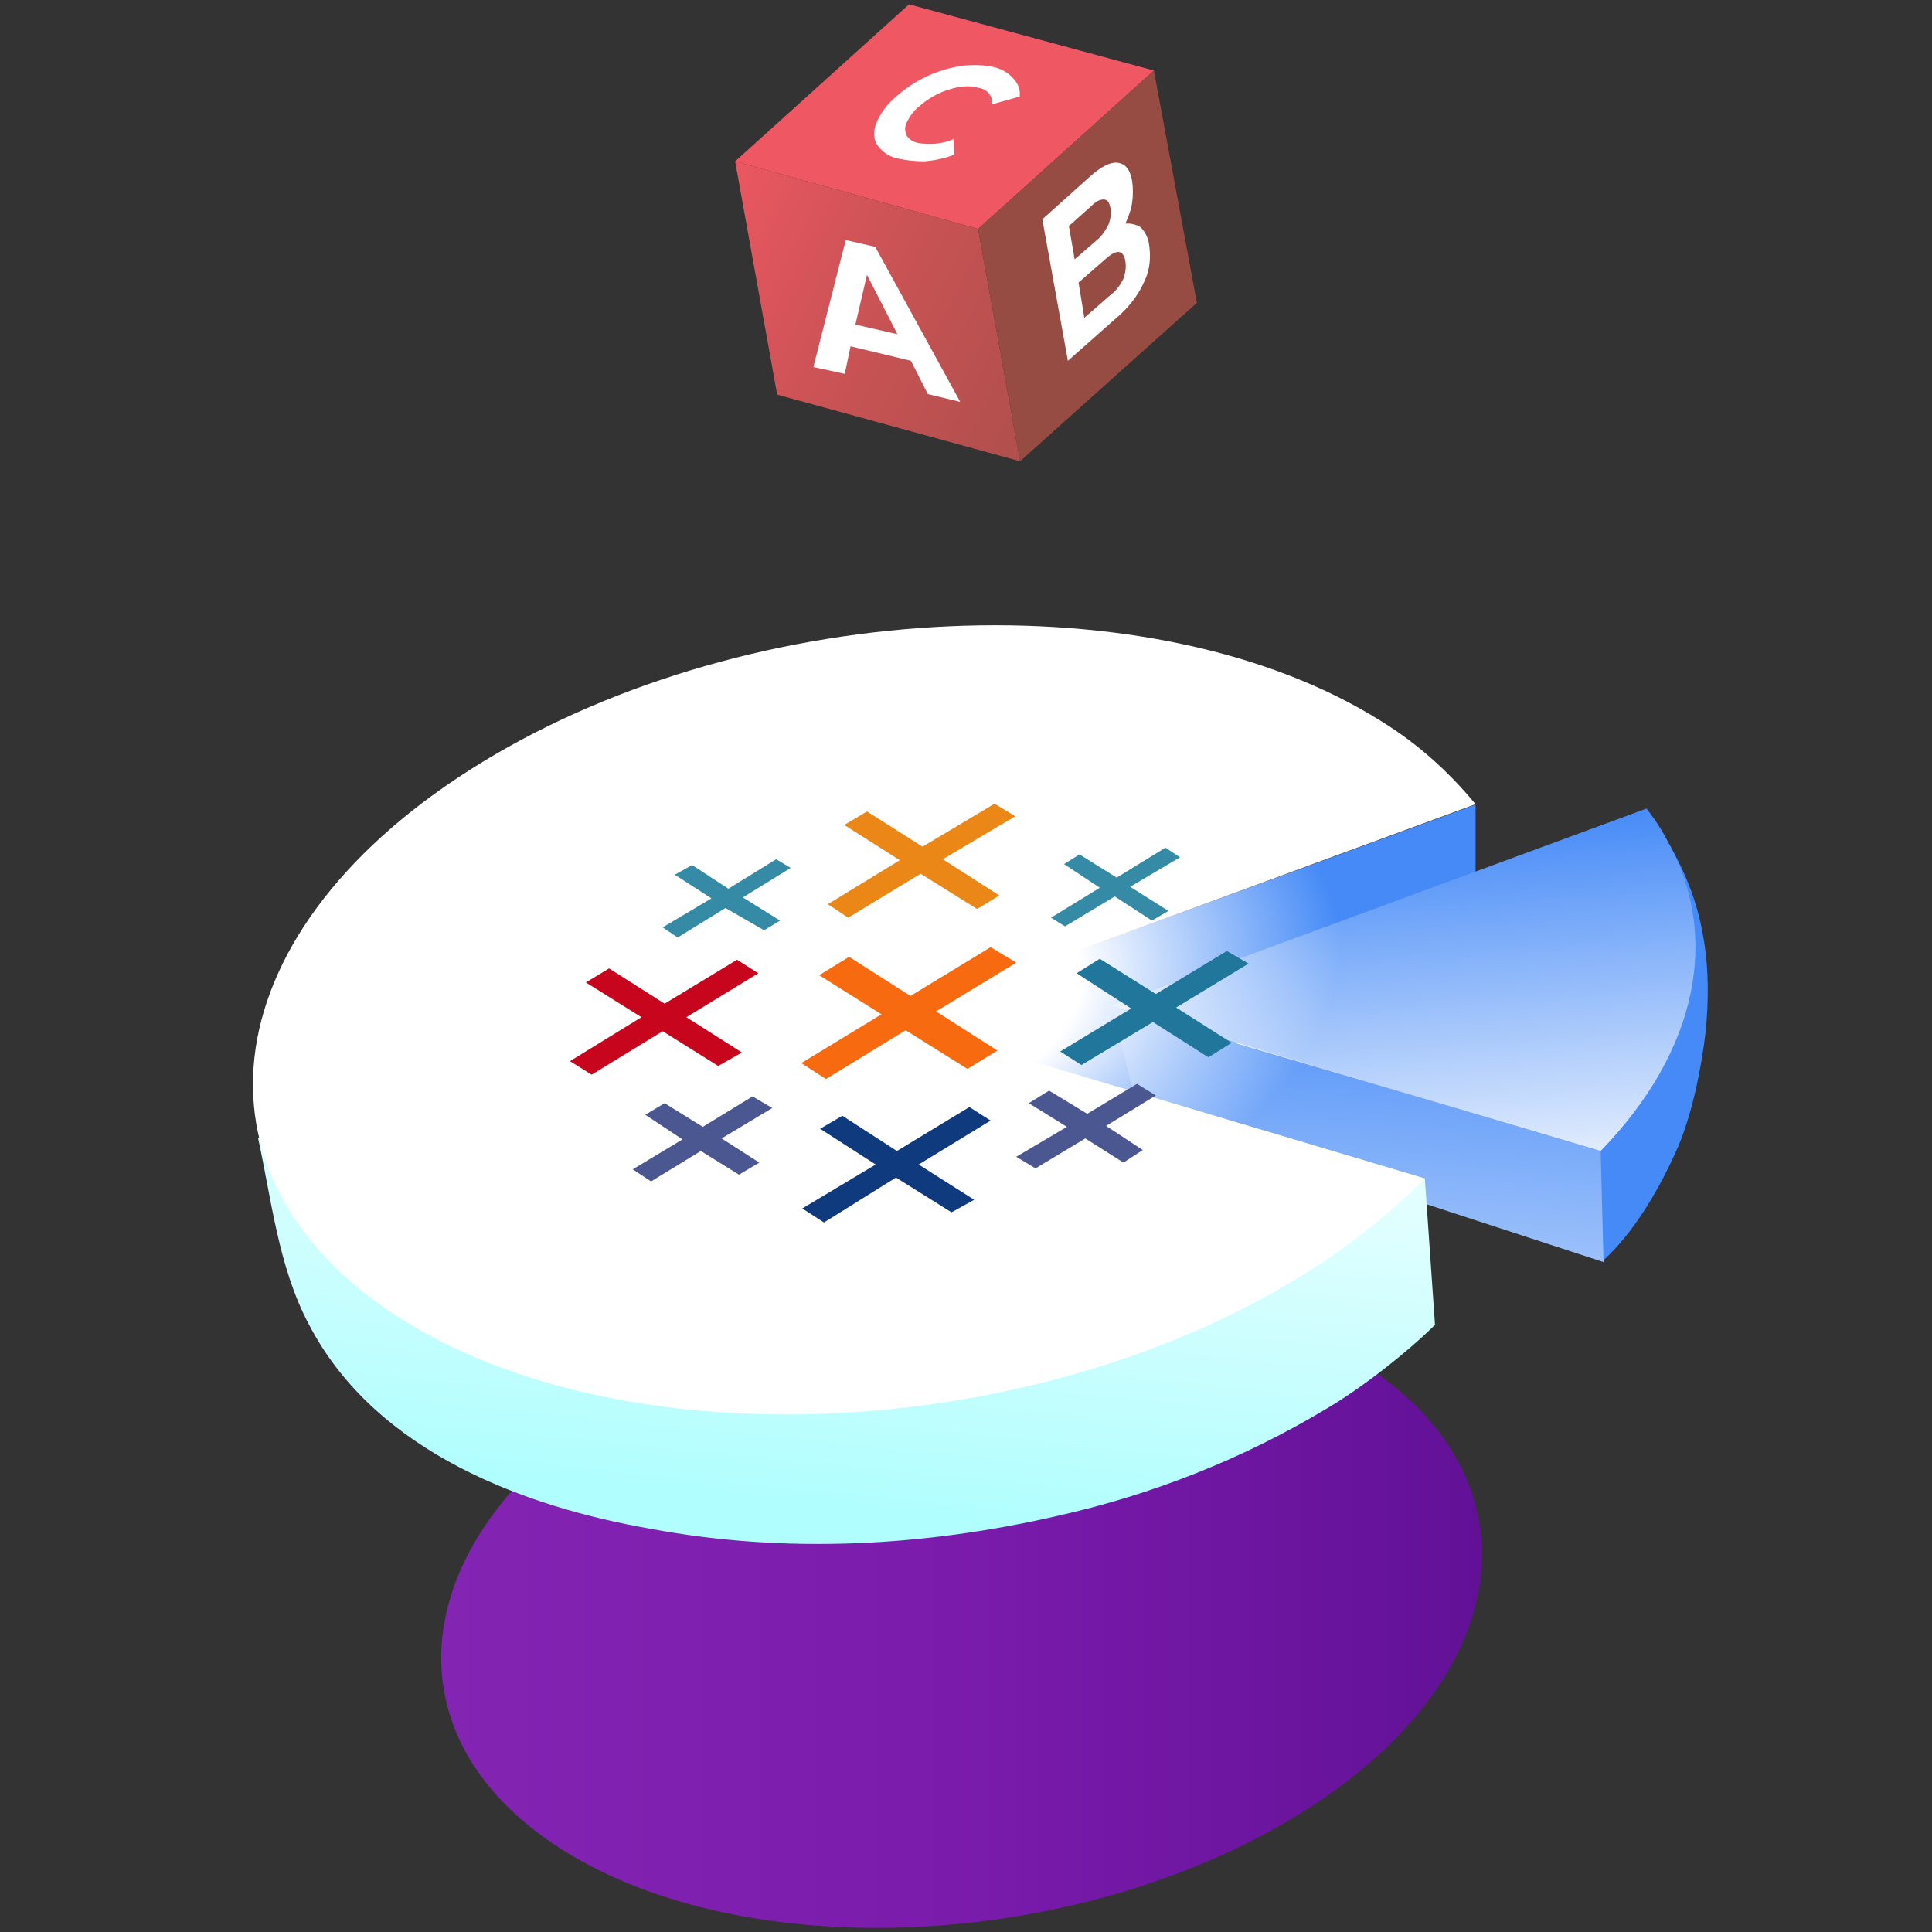 <?xml version="1.0" encoding="utf-8"?>
<!-- Generator: Adobe Illustrator 25.3.1, SVG Export Plug-In . SVG Version: 6.00 Build 0)  -->
<svg version="1.1" id="Layer_1" xmlns="http://www.w3.org/2000/svg" xmlns:xlink="http://www.w3.org/1999/xlink" x="0px" y="0px"
	 viewBox="0 0 400 400" style="enable-background:new 0 0 400 400;" xml:space="preserve">
<rect x="0" y="0" width="400" height="400" fill="#333333" stroke="none"/>
<style type="text/css">
	.st0{fill:url(#SVGID_1_);}
	.st1{fill:url(#SVGID_2_);}
	.st2{fill:url(#SVGID_3_);}
	.st3{fill:#FFFFFF;}
	.st4{fill:url(#SVGID_4_);}
	.st5{fill:#458AF7;}
	.st6{fill:url(#SVGID_5_);}
	.st7{fill:url(#SVGID_6_);}
	.st8{fill:url(#SVGID_7_);}
	.st9{fill:url(#SVGID_8_);}
	.st10{fill:url(#SVGID_9_);}
	.st11{fill:#358BA6;}
	.st12{fill:#EB8717;}
	.st13{fill:#21769B;}
	.st14{fill:#F76A0F;}
	.st15{fill:#4A5791;}
	.st16{fill:#C7061E;}
	.st17{fill:#0F3A7E;}
</style>
<g id="Layer_2_1_">
</g>
<g id="Layer_1_1_">
	<g>
		<g>
			
				<linearGradient id="SVGID_1_" gradientUnits="userSpaceOnUse" x1="-1438.38" y1="-487.432" x2="-1447.661" y2="-455.65" gradientTransform="matrix(0.984 -0.178 -0.178 -0.984 1585.749 -588.374)">
				<stop  offset="0" style="stop-color:#974C43"/>
				<stop  offset="0.25" style="stop-color:#9A4C44"/>
				<stop  offset="0.46" style="stop-color:#A44E48"/>
				<stop  offset="0.64" style="stop-color:#B5504E"/>
				<stop  offset="0.82" style="stop-color:#CD5356"/>
				<stop  offset="0.98" style="stop-color:#EB5761"/>
				<stop  offset="1" style="stop-color:#EF5762"/>
			</linearGradient>
			<polygon class="st0" points="152.2,33.4 202.5,47.4 238.9,14.6 188.2,0.9 			"/>
			
				<linearGradient id="SVGID_2_" gradientUnits="userSpaceOnUse" x1="-1366.811" y1="-490.727" x2="-1533.056" y2="-366.069" gradientTransform="matrix(0.984 -0.178 -0.178 -0.984 1585.749 -588.374)">
				<stop  offset="0" style="stop-color:#974C43"/>
				<stop  offset="0.25" style="stop-color:#9A4C44"/>
				<stop  offset="0.46" style="stop-color:#A44E48"/>
				<stop  offset="0.64" style="stop-color:#B5504E"/>
				<stop  offset="0.82" style="stop-color:#CD5356"/>
				<stop  offset="0.98" style="stop-color:#EB5761"/>
				<stop  offset="1" style="stop-color:#EF5762"/>
			</linearGradient>
			<polygon class="st1" points="152.2,33.4 160.9,81.7 211.2,95.5 202.5,47.4 			"/>
			
				<linearGradient id="SVGID_3_" gradientUnits="userSpaceOnUse" x1="-1476.844" y1="-367.608" x2="-1594.169" y2="-250.764" gradientTransform="matrix(0.984 -0.178 -0.178 -0.984 1585.749 -588.374)">
				<stop  offset="0" style="stop-color:#974C43"/>
				<stop  offset="0.25" style="stop-color:#9A4C44"/>
				<stop  offset="0.46" style="stop-color:#A44E48"/>
				<stop  offset="0.64" style="stop-color:#B5504E"/>
				<stop  offset="0.82" style="stop-color:#CD5356"/>
				<stop  offset="0.98" style="stop-color:#EB5761"/>
				<stop  offset="1" style="stop-color:#EF5762"/>
			</linearGradient>
			<polygon class="st2" points="238.9,14.6 247.8,62.7 211.2,95.5 202.5,47.4 			"/>
			<path class="st3" d="M188.6,74.7l-12.5-3l-1.2,5.7l-6.5-1.4l6.7-26.3l6.1,1.4l17.6,32.1l-6.7-1.6L188.6,74.7z M185.8,69.2
				l-6.3-12.3l-2.4,10.3L185.8,69.2z"/>
			<path class="st3" d="M236.1,47c1,1,1.6,2.2,1.8,3.6c0.4,2.6,0.2,5.3-1,7.7c-1.2,2.8-3.2,5.3-5.5,7.3l-10.3,9.1l-5.3-29.3l9.7-8.7
				c2.4-2.2,4.4-3.2,5.9-3c1.6,0.2,2.6,1.4,3,3.8c0.2,1.4,0.2,3,0,4.4c-0.2,1.6-0.8,3-1.4,4.4C233.8,46.2,235.1,46.4,236.1,47z
				 M221.3,46.8l1.2,6.9l4.6-4c1-0.8,1.8-2,2.4-3.2c0.4-1,0.6-2.2,0.4-3.4s-0.6-1.8-1.4-1.8s-1.6,0.4-2.6,1.4L221.3,46.8z
				 M232.6,57.7c0.4-1.2,0.6-2.4,0.4-3.6c-0.4-2.4-1.8-2.6-4.2-0.4l-5.5,4.8l1.2,7.3L230,61C231.2,60.1,232,58.9,232.6,57.7
				L232.6,57.7z"/>
			<g>
				<path class="st3" d="M206.2,14c-2.2-0.6-4.6-0.6-6.9-0.4c-5.3,0.8-10.1,3-14.1,6.7c-1.6,1.4-3,3.2-3.8,5.3
					c-0.6,1.4-0.6,3.2,0.2,4.4c1,1.4,2.4,2.4,4.2,2.8c1.8,0.4,3.6,0.6,5.7,0.6c2-0.2,4.2-0.6,6.1-1.4l-0.2-3.2
					c-2.2,1-4.8,1.2-7.3,0.8c-1-0.2-2-0.8-2.4-1.6c-0.4-0.8-0.4-1.8,0-2.6c0.6-1.2,1.4-2.4,2.4-3.2c2.4-2.2,5.3-3.6,8.5-4.2
					c1.4-0.2,2.8-0.2,4,0.2c1.8,0.2,3,1.8,2.8,3.4l0,0l5.7-1.6c0.2-1.2-0.2-2.4-1-3.4C209,15.2,207.6,14.4,206.2,14"/>
			</g>
		</g>
		<g>
			<g>
				
					<linearGradient id="SVGID_4_" gradientUnits="userSpaceOnUse" x1="162.454" y1="-612.17" x2="386.231" y2="-612.17" gradientTransform="matrix(0.963 9.611823e-02 0 -1 -65.081 -305.968)">
					<stop  offset="0" style="stop-color:#8324B3"/>
					<stop  offset="0.5" style="stop-color:#7A1BAC"/>
					<stop  offset="1" style="stop-color:#621197"/>
				</linearGradient>
				<path class="st4" d="M281.9,282.2c-38-24-105.9-21-151.7,6.7c-45.9,27.7-51.9,69.9-13.9,94s105.9,21,151.7-6.7
					S319.9,306.4,281.9,282.2"/>
			</g>
			<g>
				<polygon class="st5" points="305.5,166.6 184.5,211 215.6,245.4 305.5,186.2 				"/>
				
					<linearGradient id="SVGID_5_" gradientUnits="userSpaceOnUse" x1="331.908" y1="894.782" x2="266.048" y2="868.38" gradientTransform="matrix(1 0 0 1 0 -680)">
					<stop  offset="0" style="stop-color:#458AF7"/>
					<stop  offset="1" style="stop-color:#FFFFFF"/>
				</linearGradient>
				<path class="st6" d="M352.6,193.7c-1.6-9.5-5.9-18.2-11.7-25.9l-0.2-0.2l-15.8,10.7l-89.5,48.5l96.4,34.3
					c6.7-6.1,11.9-15.2,15.6-23.6c3-7.1,4.8-16.2,5.7-23.6C353.8,207.2,353.8,200.3,352.6,193.7z"/>
				
					<linearGradient id="SVGID_6_" gradientUnits="userSpaceOnUse" x1="358.219" y1="-469.946" x2="363.295" y2="-597.512" gradientTransform="matrix(0.963 9.611823e-02 0 -1 -65.081 -305.968)">
					<stop  offset="0" style="stop-color:#458AF7"/>
					<stop  offset="1" style="stop-color:#FFFFFF"/>
				</linearGradient>
				<polygon class="st7" points="230.2,208.4 235.6,229.8 332,261.3 331.4,238.3 				"/>
				
					<linearGradient id="SVGID_7_" gradientUnits="userSpaceOnUse" x1="364.619" y1="-441.394" x2="378.008" y2="-524.077" gradientTransform="matrix(0.963 9.611823e-02 0 -1 -65.081 -305.968)">
					<stop  offset="0" style="stop-color:#458AF7"/>
					<stop  offset="1" style="stop-color:#FFFFFF"/>
				</linearGradient>
				<path class="st8" d="M331.4,238.3l-92.5-27.5l-8.7-2.6l110.7-40.8l0,0c1.4,1.8,2.8,3.8,4,6.1l0,0
					C356.5,193.7,351.4,217.7,331.4,238.3z"/>
				
					<linearGradient id="SVGID_8_" gradientUnits="userSpaceOnUse" x1="249.59" y1="-593.676" x2="249.59" y2="-475.964" gradientTransform="matrix(0.963 9.611823e-02 0 -1 -65.081 -305.968)">
					<stop  offset="0" style="stop-color:#B1FEFE"/>
					<stop  offset="1" style="stop-color:#FFFFFF"/>
				</linearGradient>
				<path class="st9" d="M295,244l-59.2-17.6l-55.4-7.9l10.5-61.4c-29.9,3-60.2,12.1-85.1,27.3s-40.2,33.7-45.5,52.3l-6.9-1.2
					c2.8,12.7,4.2,26.7,10.5,38.6c13.9,26.9,45.5,38,70.7,42.4c28.3,5.3,57,3.6,84.1-2.6c19.8-4.4,38.8-11.9,56.2-22.4
					c7.1-4.2,16.2-11.3,22.2-17.2L295,244z"/>
			</g>
			<g>
				<path class="st3" d="M286.1,149.4c-46.7-29.5-129.9-25.9-186.1,8.3s-63.6,85.7-17.2,115.2s129.9,25.9,185.9-8.3
					c9.5-5.7,18.4-12.7,26.3-20.6l-110.5-33l121-44.5C299.9,159.7,293.4,153.9,286.1,149.4"/>
			</g>
			<g>
				
					<radialGradient id="SVGID_9_" cx="21.291" cy="-2798.104" r="110.229" gradientTransform="matrix(0.879 -0.173 -0.119 -0.503 -170.945 -1196.344)" gradientUnits="userSpaceOnUse">
					<stop  offset="0" style="stop-color:#FFFFFF"/>
					<stop  offset="0.44" style="stop-color:#FFFFFF"/>
					<stop  offset="0.99" style="stop-color:#FFFFFF;stop-opacity:0"/>
				</radialGradient>
				<path class="st10" d="M260.9,159.7c-36-22.8-100.2-20-143.5,6.3s-49.3,66.1-13.3,88.9s100.2,20,143.5-6.3
					S296.8,182.3,260.9,159.7"/>
			</g>
			<g>
				<polyline class="st11" points="244.3,177.5 241.3,175.5 231.2,181.7 223.5,176.9 220.3,178.9 227.7,183.8 217.6,190 
					220.5,191.8 230.8,185.6 238.5,190.6 241.9,188.6 234,183.6 244.3,177.5 				"/>
				<polyline class="st12" points="210.2,169 205.9,166.4 191,175.3 179.5,168 174.8,170.8 186.3,178.1 171.4,187.2 175.6,190 
					190.6,180.9 202.3,188.2 206.9,185.4 195.2,177.9 210.2,169 				"/>
				<polyline class="st13" points="258.5,199.5 254,196.9 239.3,205.8 227.7,198.5 222.9,201.5 234.2,208.8 219.5,217.7 
					223.9,220.5 238.7,211.6 250.2,218.9 255,215.9 243.5,208.6 258.5,199.5 				"/>
				<polyline class="st14" points="210.4,199.3 205.1,196.1 188.5,206.2 175.8,198.1 169.6,201.9 182.5,210 165.9,220.1 171,223.4 
					187.5,213.3 200.3,221.3 206.5,217.5 193.8,209.4 210.4,199.3 				"/>
				<polyline class="st15" points="239.3,226.8 235.4,224.4 225.1,230.6 217.2,225.8 213,228.4 220.9,233.3 210.4,239.5 
					214.4,241.9 224.7,235.7 232.6,240.7 236.6,238.1 229,233.1 239.3,226.8 				"/>
				<polyline class="st11" points="163.7,179.7 160.7,177.9 150.8,184 143.3,179.1 139.7,181.1 147.3,186 137.2,192 140.3,194.1 
					150.2,188 158.2,192.6 161.5,190.6 153.8,185.8 163.7,179.7 				"/>
				<polyline class="st16" points="157,201.5 152.6,198.7 137.6,207.8 126.1,200.5 121.3,203.4 132.8,210.6 118,219.7 122.5,222.5 
					137.2,213.5 148.7,220.7 153.6,217.9 142.1,210.6 157,201.5 				"/>
				<polyline class="st17" points="205.1,232 200.7,229.2 185.7,238.3 174.4,231 169.8,233.7 181.3,241.1 166.1,250.2 170.6,253.1 
					185.5,243.8 197,251 201.7,248.4 190.2,241.1 205.1,232 				"/>
				<polyline class="st15" points="159.9,229.4 155.8,227 145.5,233.3 137.6,228.4 133.6,230.8 141.3,235.9 131,242.1 134.8,244.6 
					145.1,238.3 153,243.2 157.2,240.7 149.4,235.7 159.9,229.4 				"/>
			</g>
		</g>
	</g>
</g>
</svg>
